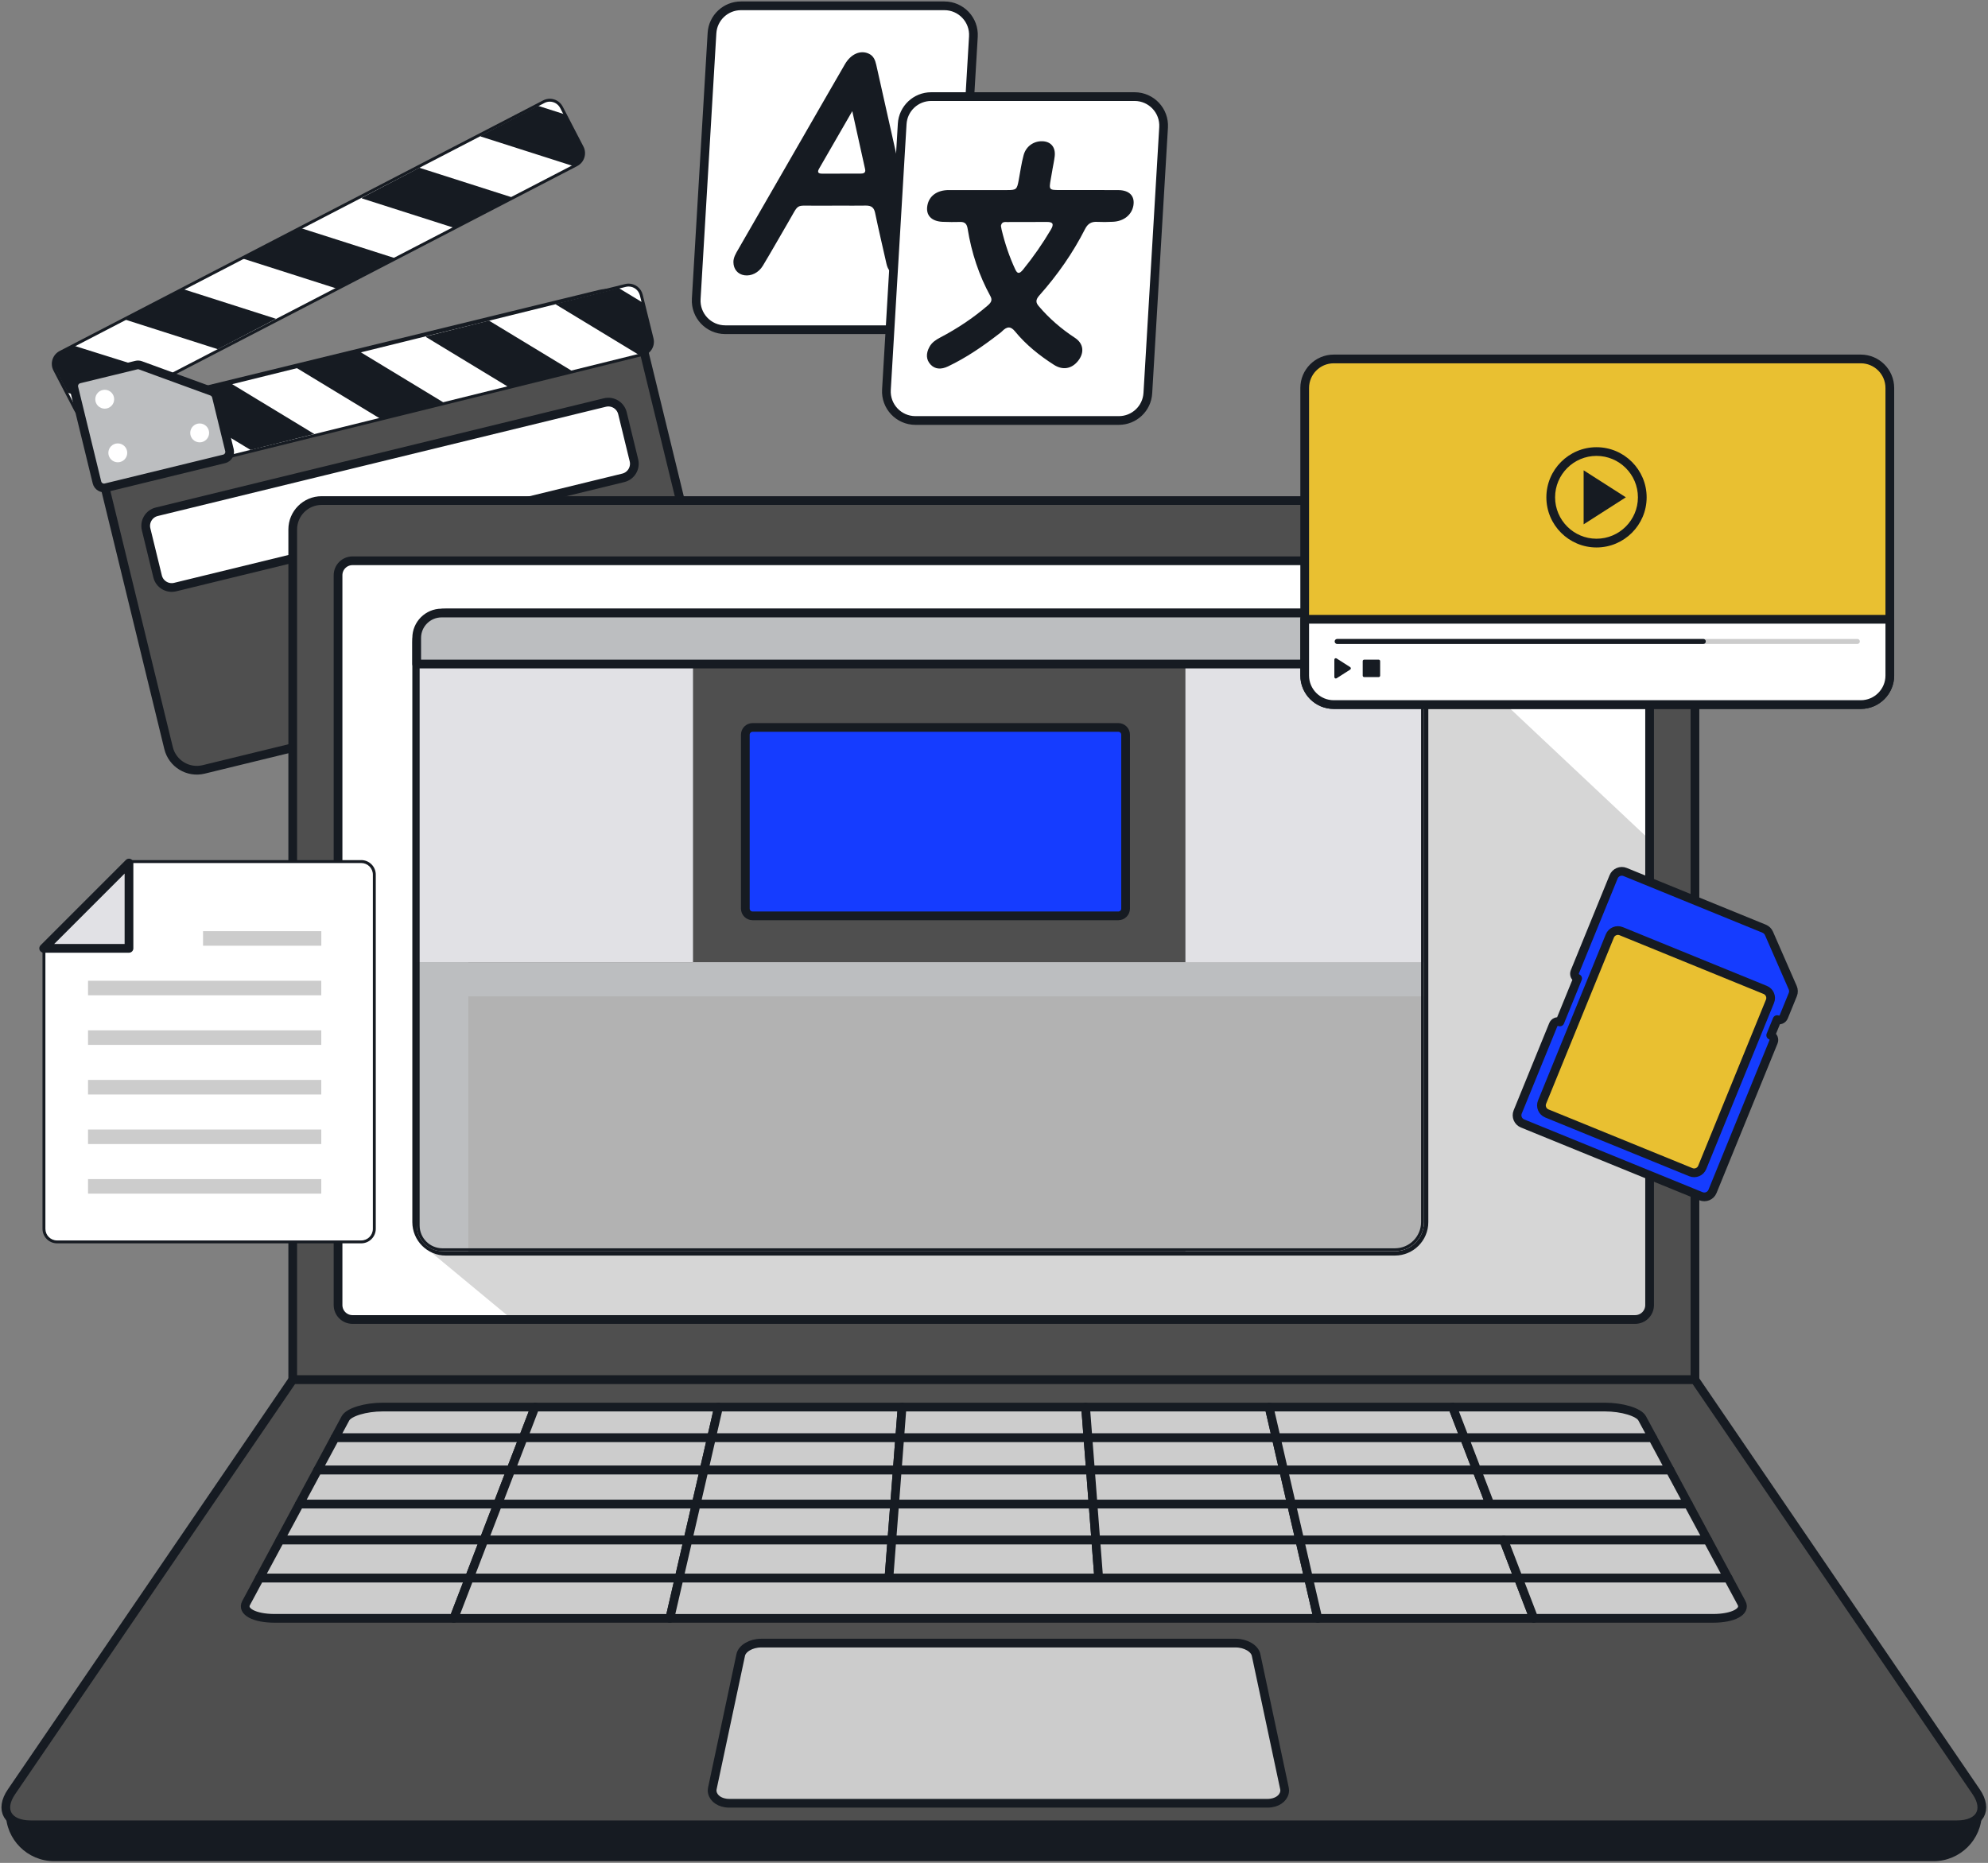 <svg width="684" height="641" viewBox="0 0 684 641" fill="none" xmlns="http://www.w3.org/2000/svg">
<rect x="0" y="0" width="684" height="641" fill="#808080" stroke="none"/>
<path d="M206.472 101.221L40.104 141.777C34.738 143.085 31.449 148.495 32.757 153.861L57.997 257.399C59.305 262.764 64.715 266.054 70.081 264.746L236.449 224.19C241.815 222.882 245.104 217.471 243.796 212.106L218.556 108.568C217.248 103.202 211.838 99.913 206.472 101.221Z" fill="#4F4F4F" stroke="#161B22" stroke-width="3" stroke-miterlimit="10" stroke-linecap="round" stroke-linejoin="round"/>
<path d="M208.122 138.505L53.947 176.089C51.264 176.743 49.619 179.448 50.273 182.131L54.224 198.337C54.877 201.019 57.583 202.664 60.265 202.01L214.441 164.426C217.123 163.772 218.768 161.067 218.114 158.384L214.164 142.179C213.51 139.496 210.805 137.851 208.122 138.505Z" fill="white" stroke="#161B22" stroke-width="3" stroke-miterlimit="10" stroke-linecap="round" stroke-linejoin="round"/>
<path d="M29.951 143.44C28.261 143.44 26.73 142.51 25.951 141.01L18.831 127.28C18.28 126.21 18.171 124.99 18.541 123.85C18.901 122.7 19.69 121.77 20.76 121.22L187.1 34.99C187.74 34.66 188.45 34.48 189.17 34.48C190.86 34.48 192.39 35.41 193.17 36.91L200.29 50.64C201.43 52.84 200.57 55.56 198.37 56.71L32.03 142.94C31.39 143.27 30.68 143.45 29.96 143.45L29.951 143.44Z" fill="white"/>
<path d="M189.17 34.98C190.62 34.98 192.01 35.77 192.72 37.14L199.84 50.87C200.86 52.83 200.09 55.25 198.13 56.26L31.79 142.49C31.2 142.8 30.57 142.94 29.95 142.94C28.5 142.94 27.11 142.15 26.4 140.78L19.28 127.05C18.26 125.09 19.03 122.67 20.99 121.66L187.33 35.43C187.92 35.12 188.55 34.98 189.17 34.98ZM189.17 33.98C188.38 33.98 187.58 34.17 186.87 34.54L20.53 120.77C18.08 122.04 17.12 125.06 18.39 127.51L25.51 141.24C26.37 142.91 28.08 143.94 29.95 143.94C30.74 143.94 31.54 143.75 32.25 143.38L198.59 57.15C201.04 55.88 202 52.86 200.73 50.41L193.61 36.68C192.75 35.01 191.04 33.98 189.17 33.98Z" fill="#161B22"/>
<path d="M23.71 134.75L19.34 126.42C18.89 125.57 18.81 124.59 19.1 123.67C19.39 122.74 20.04 121.99 20.91 121.54L25.12 119.38L56.72 129.29L37.59 139.1L23.71 134.75Z" fill="#161B22"/>
<path d="M25.16 119.92L55.4 129.41L37.54 138.57L24.06 134.34L19.79 126.19C19.4 125.45 19.33 124.62 19.58 123.83C19.83 123.03 20.39 122.38 21.14 121.99L25.17 119.93M25.07 118.84L20.68 121.09C18.64 122.14 17.84 124.63 18.9 126.65L23.36 135.16L37.63 139.64L58.03 129.18L25.07 118.84Z" fill="#161B22"/>
<path d="M43.87 109.71L62.66 99.9L93.68 109.81L74.9 119.62L43.87 109.71Z" fill="#161B22"/>
<path d="M62.71 100.44L92.39 109.92L74.85 119.08L45.17 109.6L62.71 100.44ZM62.61 99.36L42.91 109.64L42.83 109.9L74.94 120.16L94.97 109.7L62.61 99.36Z" fill="#161B22"/>
<path d="M84.71 88.82L103.49 79.01L134.52 88.92L115.73 98.73L84.71 88.82Z" fill="#161B22"/>
<path d="M103.54 79.55L133.22 89.03L115.68 98.19L86 88.71L103.54 79.55ZM103.45 78.47L83.75 88.75L83.67 89.01L115.78 99.27L135.81 88.81L103.45 78.47Z" fill="#161B22"/>
<path d="M125.54 68.07L144.33 58.26L175.35 68.17L156.57 77.98L125.54 68.07Z" fill="#161B22"/>
<path d="M144.38 58.8L174.06 68.28L156.52 77.44L126.84 67.96L144.38 58.8ZM144.28 57.72L124.58 68L124.5 68.26L156.61 78.52L176.64 68.06L144.28 57.72Z" fill="#161B22"/>
<path d="M166.38 46.75L185.17 36.94L194.2 39.82L200.05 51.19C200.96 52.96 200.27 55.16 198.51 56.07L197.4 56.65L166.38 46.74V46.75Z" fill="#161B22"/>
<path d="M185.21 37.48L193.84 40.24L199.6 51.43C200.39 52.96 199.79 54.85 198.28 55.64L197.36 56.12L167.68 46.64L185.22 37.48M185.12 36.41L165.42 46.69L165.34 46.95L197.45 57.21L198.74 56.54C200.75 55.49 201.53 53 200.49 50.98L194.54 39.42L185.11 36.41H185.12Z" fill="#161B22"/>
<path d="M38.1 167.07C36.031 167.07 34.23 165.66 33.73 163.65L30.02 148.64C29.73 147.47 29.911 146.26 30.541 145.23C31.161 144.2 32.151 143.48 33.311 143.19L215.201 98.22C215.561 98.13 215.921 98.09 216.281 98.09C218.351 98.09 220.151 99.5 220.641 101.51L224.35 116.52C224.95 118.93 223.471 121.37 221.061 121.97L39.171 166.94C38.811 167.03 38.45 167.07 38.09 167.07H38.1Z" fill="white"/>
<path d="M216.28 98.59C218.08 98.59 219.71 99.81 220.16 101.63L223.87 116.64C224.4 118.78 223.09 120.95 220.95 121.48L39.06 166.45C38.74 166.53 38.41 166.57 38.1 166.57C36.3 166.57 34.67 165.35 34.22 163.53L30.51 148.52C29.98 146.38 31.29 144.21 33.43 143.68L215.32 98.71C215.64 98.63 215.97 98.59 216.28 98.59ZM216.28 97.59C215.88 97.59 215.47 97.64 215.08 97.74L33.19 142.71C31.89 143.03 30.8 143.84 30.11 144.98C29.42 146.12 29.22 147.47 29.54 148.76L33.25 163.77C33.8 166.01 35.8 167.57 38.1 167.57C38.5 167.57 38.91 167.52 39.3 167.42L221.19 122.45C222.49 122.13 223.58 121.32 224.27 120.18C224.96 119.04 225.16 117.69 224.84 116.4L221.13 101.39C220.58 99.15 218.58 97.59 216.28 97.59Z" fill="#161B22"/>
<path d="M33.02 157.03L30.72 147.91C30.48 146.97 30.63 146.01 31.13 145.18C31.63 144.35 32.44 143.76 33.39 143.53L37.99 142.42L66.39 159.44L45.5 164.51L33.03 157.03H33.02Z" fill="#161B22"/>
<path d="M37.901 142.96L65.081 159.25L45.571 163.98L33.451 156.72L31.201 147.8C31.001 147 31.12 146.16 31.55 145.45C31.98 144.73 32.681 144.23 33.501 144.03L37.901 142.96ZM38.06 141.89L33.261 143.05C31.03 143.59 29.671 145.82 30.23 148.04L32.581 157.36L45.41 165.05L67.691 159.65L38.06 141.9V141.89Z" fill="#161B22"/>
<path d="M58.48 137.4L79.031 132.25L106.88 149.14L86.321 154.29L58.48 137.4Z" fill="#161B22"/>
<path d="M78.95 132.79L105.6 148.95L86.41 153.75L59.76 137.59L78.95 132.79ZM79.11 131.72L57.55 137.12L57.41 137.35L86.23 154.83L108.15 149.34L79.1 131.72H79.11Z" fill="#161B22"/>
<path d="M103.061 126.63L123.62 121.48L151.47 138.37L130.911 143.52L103.061 126.63Z" fill="#161B22"/>
<path d="M123.54 122.02L150.19 138.18L131 142.98L104.35 126.82L123.54 122.02ZM123.7 120.95L102.14 126.35L102 126.58L130.82 144.06L152.74 138.57L123.69 120.95H123.7Z" fill="#161B22"/>
<path d="M147.61 116L168.17 110.85L196.02 127.74L175.46 132.89L147.61 116Z" fill="#161B22"/>
<path d="M168.091 111.39L194.741 127.55L175.551 132.35L148.901 116.19L168.091 111.39ZM168.251 110.32L146.691 115.72L146.551 115.95L175.371 133.43L197.291 127.94L168.241 110.32H168.251Z" fill="#161B22"/>
<path d="M192.301 104.81L212.861 99.66L220.971 104.57L224.001 116.99C224.471 118.93 223.291 120.9 221.361 121.38L220.151 121.68L192.301 104.79V104.81Z" fill="#161B22"/>
<path d="M212.77 100.2L220.52 104.9L223.5 117.12C223.91 118.79 222.89 120.49 221.23 120.91L220.22 121.16L193.57 105L212.76 100.2M212.94 99.13L191.38 104.53L191.24 104.76L220.06 122.24L221.47 121.89C223.67 121.34 225.01 119.1 224.47 116.9L221.39 104.28L212.93 99.15L212.94 99.13Z" fill="#161B22"/>
<path d="M77.11 157.9L36.38 167.83C35.04 168.16 33.69 167.33 33.36 165.99L25.42 133.43C25.09 132.09 25.92 130.74 27.26 130.41L46.89 125.63C47.37 125.51 47.88 125.54 48.34 125.71L72.88 134.67C73.66 134.96 74.25 135.62 74.45 136.43L78.95 154.89C79.28 156.23 78.45 157.58 77.11 157.91V157.9Z" fill="#BCBEC0" stroke="#161B22" stroke-width="3" stroke-miterlimit="10" stroke-linecap="round" stroke-linejoin="round"/>
<path d="M36.03 140.62C37.825 140.62 39.28 139.165 39.28 137.37C39.28 135.575 37.825 134.12 36.03 134.12C34.235 134.12 32.78 135.575 32.78 137.37C32.78 139.165 34.235 140.62 36.03 140.62Z" fill="white"/>
<path d="M40.53 159.07C42.325 159.07 43.78 157.615 43.78 155.82C43.78 154.025 42.325 152.57 40.53 152.57C38.735 152.57 37.28 154.025 37.28 155.82C37.28 157.615 38.735 159.07 40.53 159.07Z" fill="white"/>
<path d="M68.7 152.21C70.495 152.21 71.95 150.755 71.95 148.96C71.95 147.165 70.495 145.71 68.7 145.71C66.905 145.71 65.45 147.165 65.45 148.96C65.45 150.755 66.905 152.21 68.7 152.21Z" fill="white"/>
<path d="M249.53 113.45H319.51C324.8 113.45 329.18 109.33 329.49 104.04L334.91 12.59C335.25 6.84 330.68 2 324.93 2H254.95C249.66 2 245.28 6.12 244.97 11.41L239.55 102.86C239.21 108.61 243.78 113.45 249.53 113.45Z" fill="white" stroke="#161B22" stroke-width="3" stroke-miterlimit="10" stroke-linecap="round" stroke-linejoin="round"/>
<path d="M316 89.08C316.21 88.15 316.02 87.19 315.81 86.24C311.04 64.95 306.27 43.65 301.5 22.36C301.14 20.75 300.6 19.3 299.04 18.53C296.16 17.11 292.8 18.49 290.69 22.13C285.75 30.64 280.87 39.17 275.96 47.68C268.64 60.38 261.32 73.08 254.01 85.78C253.19 87.2 252.32 88.61 252.34 90.21C252.37 92.62 253.83 94.38 256.13 94.72C258.46 95.06 261 93.88 262.47 91.44C265.44 86.52 268.24 81.52 271.14 76.57C275.14 69.76 273.43 70.84 280.6 70.77C286.39 70.71 292.15 70.81 297.94 70.74C299.85 70.72 300.72 71.47 301.09 73.24C302.31 79.11 303.69 84.92 305 90.75C305.47 92.86 306.58 94.37 308.87 94.73C312.12 95.24 315.41 92.66 315.99 89.09L316 89.08ZM293.24 38.26C294.82 45.4 296.26 51.82 297.66 58.25C297.93 59.49 297.09 59.74 296.1 59.74C291.68 59.74 287.26 59.74 282.85 59.75C281.69 59.75 281.05 59.38 281.8 58.07C285.46 51.71 289.13 45.36 293.23 38.26H293.24Z" fill="#161B22"/>
<path d="M314.97 144.69H384.951C390.241 144.69 394.621 140.57 394.931 135.28L400.35 43.83C400.69 38.08 396.12 33.24 390.37 33.24H320.39C315.1 33.24 310.721 37.36 310.411 42.65L304.99 134.1C304.65 139.85 309.22 144.69 314.97 144.69Z" fill="white" stroke="#161B22" stroke-width="3" stroke-miterlimit="10" stroke-linecap="round" stroke-linejoin="round"/>
<path d="M362.091 58.4C362.361 56.87 362.701 55.34 362.881 53.81C363.251 50.69 361.591 48.69 358.641 48.6C355.681 48.51 353.021 50.32 352.191 53.38C351.411 56.24 351.041 59.15 350.491 62.04C349.901 65.19 349.681 65.4 346.591 65.4C339.871 65.4 333.161 65.39 326.451 65.4C322.421 65.41 319.691 67.39 319.081 70.69C318.461 74.01 320.411 76.15 324.311 76.33C326.331 76.42 328.371 76.42 330.421 76.37C332.081 76.33 332.681 77.19 332.921 78.66C334.261 87.01 336.851 94.79 340.771 101.92C341.531 103.3 340.981 104.15 339.761 105.19C334.721 109.5 329.271 113.11 323.491 116.14C322.001 116.92 320.631 117.82 319.791 119.35C318.531 121.67 318.641 123.75 320.141 125.4C321.681 127.08 323.791 127.21 326.171 126.08C332.391 123.12 338.101 119.22 343.611 114.95C343.981 114.67 344.371 114.41 344.691 114.08C346.511 112.2 347.781 112.26 349.221 114.02C352.981 118.62 357.621 122.34 362.671 125.56C365.661 127.46 368.731 126.93 370.921 124.19C373.181 121.35 372.831 118.2 369.841 116.24C365.151 113.17 360.981 109.57 357.381 105.33C356.351 104.12 356.261 103.15 357.621 101.63C363.881 94.6 369.161 87 373.331 78.8C374.261 76.97 375.501 76.25 377.371 76.34C379.221 76.43 381.101 76.41 382.981 76.31C386.701 76.12 389.421 73.9 389.961 70.71C390.511 67.46 388.591 65.43 384.751 65.41C378.041 65.37 371.321 65.4 364.611 65.39C360.951 65.39 360.891 65.31 361.521 61.71C361.711 60.61 361.911 59.5 362.101 58.4C362.101 58.4 362.081 58.4 362.071 58.4H362.091ZM344.391 77.67C344.691 76.22 345.681 76.4 346.471 76.4C351.051 76.37 355.621 76.41 360.211 76.37C362.191 76.35 362.741 77.04 361.581 78.99C358.751 83.78 355.581 88.36 352.031 92.73C350.751 94.31 350.061 94.26 349.331 92.73C347.291 88.37 345.751 83.78 344.611 78.99C344.501 78.52 344.451 78.04 344.381 77.67H344.391Z" fill="#161B22"/>
<path d="M2 620.92H681.89V623.81C681.89 632.97 674.45 640.41 665.29 640.41H18.61C9.45 640.41 2.01 632.97 2.01 623.81V620.92H2Z" fill="#161B22"/>
<path d="M110.66 172.24H573.23C578.71 172.24 583.17 176.69 583.17 182.18V474.75H100.72V182.18C100.72 176.7 105.17 172.24 110.66 172.24Z" fill="#4F4F4F" stroke="#161B22" stroke-width="3" stroke-miterlimit="10" stroke-linecap="round" stroke-linejoin="round"/>
<path d="M562.599 192.96H121.28C118.535 192.96 116.31 195.185 116.31 197.93V449.06C116.31 451.805 118.535 454.03 121.28 454.03H562.599C565.344 454.03 567.57 451.805 567.57 449.06V197.93C567.57 195.185 565.344 192.96 562.599 192.96Z" fill="white"/>
<mask id="mask0_418_5992" style="mask-type:luminance" maskUnits="userSpaceOnUse" x="116" y="192" width="452" height="263">
<path d="M562.599 192.96H121.28C118.535 192.96 116.31 195.185 116.31 197.93V449.06C116.31 451.805 118.535 454.03 121.28 454.03H562.599C565.344 454.03 567.57 451.805 567.57 449.06V197.93C567.57 195.185 565.344 192.96 562.599 192.96Z" fill="white"/>
</mask>
<g mask="url(#mask0_418_5992)">
<path d="M489.01 215.08C516.21 240.65 543.4 266.23 570.6 291.8C570.82 345.91 571.03 400.02 571.25 454.13C439.58 454.1 307.91 454.06 176.24 454.03C166.26 445.76 156.28 437.48 146.3 429.21" fill="#D6D6D6"/>
</g>
<path d="M562.599 192.96H121.28C118.535 192.96 116.31 195.185 116.31 197.93V449.06C116.31 451.805 118.535 454.03 121.28 454.03H562.599C565.344 454.03 567.57 451.805 567.57 449.06V197.93C567.57 195.185 565.344 192.96 562.599 192.96Z" stroke="#161B22" stroke-width="3" stroke-miterlimit="10" stroke-linecap="round" stroke-linejoin="round"/>
<path d="M583.17 474.75H100.72L3.93 616.58C-0.29 622.76 2.63 627.89 10.55 627.89H673.34C681.26 627.89 684.17 622.77 679.96 616.58L583.17 474.75Z" fill="#4F4F4F" stroke="#161B22" stroke-width="3" stroke-miterlimit="10" stroke-linecap="round" stroke-linejoin="round"/>
<path d="M442.02 616.06C441.98 618.25 440.1 620 437.35 620.4C436.95 620.46 436.53 620.49 436.1 620.49H250.93C250.5 620.49 250.08 620.46 249.68 620.4C246.93 620 245.05 618.25 245.01 616.06C245.01 615.83 245.04 615.62 245.09 615.38L254.86 569.44C255.34 567.19 258.46 565.38 261.84 565.38H425.19C428.57 565.38 431.69 567.19 432.17 569.44L441.94 615.38C441.99 615.61 442.02 615.83 442.02 616.06Z" fill="#CCCCCC" stroke="#161B22" stroke-width="3" stroke-miterlimit="10" stroke-linecap="round" stroke-linejoin="round"/>
<path d="M131.7 484.16H184.089L180.03 494.72H115.27L118.859 488.05C120.019 485.89 125.77 484.16 131.7 484.16Z" fill="#CCCCCC" stroke="#161B22" stroke-width="3" stroke-miterlimit="10" stroke-linecap="round" stroke-linejoin="round"/>
<path d="M184.089 484.16H247.229L244.799 494.72H180.039L184.089 484.16Z" fill="#CCCCCC" stroke="#161B22" stroke-width="3" stroke-miterlimit="10" stroke-linecap="round" stroke-linejoin="round"/>
<path d="M247.23 484.16H310.37L309.56 494.72H244.8L247.23 484.16Z" fill="#CCCCCC" stroke="#161B22" stroke-width="3" stroke-miterlimit="10" stroke-linecap="round" stroke-linejoin="round"/>
<path d="M310.37 484.16H373.51L374.32 494.72H309.56L310.37 484.16Z" fill="#CCCCCC" stroke="#161B22" stroke-width="3" stroke-miterlimit="10" stroke-linecap="round" stroke-linejoin="round"/>
<path d="M373.51 484.16H436.65L439.09 494.72H374.32L373.51 484.16Z" fill="#CCCCCC" stroke="#161B22" stroke-width="3" stroke-miterlimit="10" stroke-linecap="round" stroke-linejoin="round"/>
<path d="M436.649 484.16H499.789L503.849 494.72H439.089L436.649 484.16Z" fill="#CCCCCC" stroke="#161B22" stroke-width="3" stroke-miterlimit="10" stroke-linecap="round" stroke-linejoin="round"/>
<path d="M499.789 484.16H552.179C558.109 484.16 563.859 485.89 565.019 488.05L568.609 494.72H503.849L499.789 484.16Z" fill="#CCCCCC" stroke="#161B22" stroke-width="3" stroke-miterlimit="10" stroke-linecap="round" stroke-linejoin="round"/>
<path d="M115.269 494.72H180.039L175.759 505.84H109.289L115.269 494.72Z" fill="#CCCCCC" stroke="#161B22" stroke-width="3" stroke-miterlimit="10" stroke-linecap="round" stroke-linejoin="round"/>
<path d="M180.04 494.72H244.8L242.24 505.84H175.76L180.04 494.72Z" fill="#CCCCCC" stroke="#161B22" stroke-width="3" stroke-miterlimit="10" stroke-linecap="round" stroke-linejoin="round"/>
<path d="M244.799 494.72H309.559L308.709 505.84H242.239L244.799 494.72Z" fill="#CCCCCC" stroke="#161B22" stroke-width="3" stroke-miterlimit="10" stroke-linecap="round" stroke-linejoin="round"/>
<path d="M309.56 494.72H374.32L375.18 505.84H308.71L309.56 494.72Z" fill="#CCCCCC" stroke="#161B22" stroke-width="3" stroke-miterlimit="10" stroke-linecap="round" stroke-linejoin="round"/>
<path d="M374.319 494.72H439.089L441.649 505.84H375.179L374.319 494.72Z" fill="#CCCCCC" stroke="#161B22" stroke-width="3" stroke-miterlimit="10" stroke-linecap="round" stroke-linejoin="round"/>
<path d="M439.09 494.72H503.85L508.12 505.84H441.65L439.09 494.72Z" fill="#CCCCCC" stroke="#161B22" stroke-width="3" stroke-miterlimit="10" stroke-linecap="round" stroke-linejoin="round"/>
<path d="M503.85 494.72H568.61L574.59 505.84H508.12L503.85 494.72Z" fill="#CCCCCC" stroke="#161B22" stroke-width="3" stroke-miterlimit="10" stroke-linecap="round" stroke-linejoin="round"/>
<path d="M109.289 505.84H175.759L171.259 517.56H102.989L109.289 505.84Z" fill="#CCCCCC" stroke="#161B22" stroke-width="3" stroke-miterlimit="10" stroke-linecap="round" stroke-linejoin="round"/>
<path d="M175.76 505.84H242.24L239.53 517.56H171.26L175.76 505.84Z" fill="#CCCCCC" stroke="#161B22" stroke-width="3" stroke-miterlimit="10" stroke-linecap="round" stroke-linejoin="round"/>
<path d="M242.239 505.84H308.709L307.809 517.56H239.529L242.239 505.84Z" fill="#CCCCCC" stroke="#161B22" stroke-width="3" stroke-miterlimit="10" stroke-linecap="round" stroke-linejoin="round"/>
<path d="M308.71 505.84H375.18L376.08 517.56H307.81L308.71 505.84Z" fill="#CCCCCC" stroke="#161B22" stroke-width="3" stroke-miterlimit="10" stroke-linecap="round" stroke-linejoin="round"/>
<path d="M375.18 505.84H441.65L444.35 517.56H376.08L375.18 505.84Z" fill="#CCCCCC" stroke="#161B22" stroke-width="3" stroke-miterlimit="10" stroke-linecap="round" stroke-linejoin="round"/>
<path d="M508.119 505.84L512.619 517.56H444.349L441.649 505.84H508.119Z" fill="#CCCCCC" stroke="#161B22" stroke-width="3" stroke-miterlimit="10" stroke-linecap="round" stroke-linejoin="round"/>
<path d="M574.589 505.84L580.899 517.56H512.619L508.119 505.84H574.589Z" fill="#CCCCCC" stroke="#161B22" stroke-width="3" stroke-miterlimit="10" stroke-linecap="round" stroke-linejoin="round"/>
<path d="M102.99 517.56H171.26L166.5 529.93H96.33L102.99 517.56Z" fill="#CCCCCC" stroke="#161B22" stroke-width="3" stroke-miterlimit="10" stroke-linecap="round" stroke-linejoin="round"/>
<path d="M171.26 517.56H239.53L236.68 529.93H166.5L171.26 517.56Z" fill="#CCCCCC" stroke="#161B22" stroke-width="3" stroke-miterlimit="10" stroke-linecap="round" stroke-linejoin="round"/>
<path d="M239.53 517.56H307.81L306.85 529.93H236.68L239.53 517.56Z" fill="#CCCCCC" stroke="#161B22" stroke-width="3" stroke-miterlimit="10" stroke-linecap="round" stroke-linejoin="round"/>
<path d="M307.81 517.56H376.08L377.03 529.93H306.85L307.81 517.56Z" fill="#CCCCCC" stroke="#161B22" stroke-width="3" stroke-miterlimit="10" stroke-linecap="round" stroke-linejoin="round"/>
<path d="M444.349 517.56L447.209 529.93H377.019L376.069 517.56H444.349Z" fill="#CCCCCC" stroke="#161B22" stroke-width="3" stroke-miterlimit="10" stroke-linecap="round" stroke-linejoin="round"/>
<path d="M580.9 517.56L587.56 529.93H447.21L444.35 517.56H580.9Z" fill="#CCCCCC" stroke="#161B22" stroke-width="3" stroke-miterlimit="10" stroke-linecap="round" stroke-linejoin="round"/>
<path d="M96.329 529.93H166.499L161.479 543.01H89.289L96.329 529.93Z" fill="#CCCCCC" stroke="#161B22" stroke-width="3" stroke-miterlimit="10" stroke-linecap="round" stroke-linejoin="round"/>
<path d="M166.5 529.93H236.68L233.66 543.01H161.479L166.5 529.93Z" fill="#CCCCCC" stroke="#161B22" stroke-width="3" stroke-miterlimit="10" stroke-linecap="round" stroke-linejoin="round"/>
<path d="M306.85 529.93L305.85 543.01H233.67L236.69 529.93H306.85Z" fill="#CCCCCC" stroke="#161B22" stroke-width="3" stroke-miterlimit="10" stroke-linecap="round" stroke-linejoin="round"/>
<path d="M377.02 529.93L378.03 543.01H305.85L306.85 529.93H377.02Z" fill="#CCCCCC" stroke="#161B22" stroke-width="3" stroke-miterlimit="10" stroke-linecap="round" stroke-linejoin="round"/>
<path d="M447.21 529.93L450.219 543.01H378.03L377.02 529.93H447.21Z" fill="#CCCCCC" stroke="#161B22" stroke-width="3" stroke-miterlimit="10" stroke-linecap="round" stroke-linejoin="round"/>
<path d="M517.38 529.93L522.4 543.01H450.22L447.21 529.93H517.38Z" fill="#CCCCCC" stroke="#161B22" stroke-width="3" stroke-miterlimit="10" stroke-linecap="round" stroke-linejoin="round"/>
<path d="M587.56 529.93L594.59 543.01H522.4L517.38 529.93H587.56Z" fill="#CCCCCC" stroke="#161B22" stroke-width="3" stroke-miterlimit="10" stroke-linecap="round" stroke-linejoin="round"/>
<path d="M89.29 543.01H161.479L156.16 556.86H94.49C87.499 556.86 83.12 554.48 84.68 551.58L89.29 543.01Z" fill="#CCCCCC" stroke="#161B22" stroke-width="3" stroke-miterlimit="10" stroke-linecap="round" stroke-linejoin="round"/>
<path d="M233.669 543.01L230.469 556.87H156.149L161.479 543.01H233.669Z" fill="#CCCCCC" stroke="#161B22" stroke-width="3" stroke-miterlimit="10" stroke-linecap="round" stroke-linejoin="round"/>
<path d="M450.22 543.01L453.42 556.87H230.47L233.67 543.01H450.22Z" fill="#CCCCCC" stroke="#161B22" stroke-width="3" stroke-miterlimit="10" stroke-linecap="round" stroke-linejoin="round"/>
<path d="M522.4 543.01L527.73 556.87H453.42L450.22 543.01H522.4Z" fill="#CCCCCC" stroke="#161B22" stroke-width="3" stroke-miterlimit="10" stroke-linecap="round" stroke-linejoin="round"/>
<path d="M522.409 543.01H594.599L599.209 551.58C600.769 554.48 596.389 556.86 589.399 556.86H527.729L522.409 543.01Z" fill="#CCCCCC" stroke="#161B22" stroke-width="3" stroke-miterlimit="10" stroke-linecap="round" stroke-linejoin="round"/>
<path d="M479.93 210.94H153.37C147.847 210.94 143.37 215.417 143.37 220.94V420.53C143.37 426.053 147.847 430.53 153.37 430.53H479.93C485.453 430.53 489.93 426.053 489.93 420.53V220.94C489.93 215.417 485.453 210.94 479.93 210.94Z" fill="#4F4F4F" stroke="#161B22" stroke-width="3" stroke-miterlimit="10" stroke-linecap="round" stroke-linejoin="round"/>
<path d="M407.86 210.94H480.93C485.9 210.94 489.93 214.97 489.93 219.94V420.53C489.93 426.05 485.45 430.53 479.93 430.53H407.86V210.94Z" fill="#E1E1E5"/>
<path d="M143.37 331.33H489.93V420.52C489.93 426.04 485.45 430.52 479.93 430.52H153.37C147.85 430.52 143.37 426.04 143.37 420.52V331.33Z" fill="#B2B2B2"/>
<path d="M238.44 228.48H143.37V331.07H238.44V228.48Z" fill="#E1E1E5"/>
<path d="M151.94 210.94H481.36C486.09 210.94 489.93 214.78 489.93 219.51V228.48H143.37V219.51C143.37 214.78 147.21 210.94 151.94 210.94Z" fill="#BCBEC0" stroke="#161B22" stroke-width="3" stroke-miterlimit="10" stroke-linecap="round" stroke-linejoin="round"/>
<path d="M384.78 250.31H258.94C257.56 250.31 256.44 251.429 256.44 252.81V312.64C256.44 314.021 257.56 315.14 258.94 315.14H384.78C386.161 315.14 387.28 314.021 387.28 312.64V252.81C387.28 251.429 386.161 250.31 384.78 250.31Z" fill="#153CFF" stroke="#161B22" stroke-width="3" stroke-miterlimit="10" stroke-linecap="round" stroke-linejoin="round"/>
<path d="M489.93 331.08H143.37V342.83H489.93V331.08Z" fill="#BCBEC0"/>
<path d="M143.37 331.08H161.12V430.53H152.25C147.35 430.53 143.38 426.55 143.38 421.66V331.09L143.37 331.08Z" fill="#BCBEC0"/>
<path d="M482.94 211.94C486.25 211.94 488.94 214.63 488.94 217.94V420.53C488.94 425.49 484.9 429.53 479.94 429.53H152.25C147.91 429.53 144.38 426 144.38 421.66V219.52C144.38 215.35 147.78 211.95 151.95 211.95H482.94M482.94 210.94H151.95C147.22 210.94 143.38 214.78 143.38 219.51V421.65C143.38 426.55 147.35 430.52 152.25 430.52H479.94C485.46 430.52 489.94 426.04 489.94 420.52V217.93C489.94 214.06 486.81 210.93 482.94 210.93V210.94Z" fill="#161B22"/>
<path d="M640.22 123.51H458.9C453.378 123.51 448.9 127.987 448.9 133.51V232.44C448.9 237.963 453.378 242.44 458.9 242.44H640.22C645.743 242.44 650.22 237.963 650.22 232.44V133.51C650.22 127.987 645.743 123.51 640.22 123.51Z" fill="#E9C031" stroke="#161B22" stroke-width="3" stroke-miterlimit="10" stroke-linecap="round" stroke-linejoin="round"/>
<path d="M448.9 213.09H650.22V232.44C650.22 237.96 645.74 242.44 640.22 242.44H458.9C453.38 242.44 448.9 237.96 448.9 232.44V213.09Z" fill="white" stroke="#161B22" stroke-width="3" stroke-miterlimit="10" stroke-linecap="round" stroke-linejoin="round"/>
<path d="M639.051 219.86H460.081C459.606 219.86 459.221 220.245 459.221 220.72C459.221 221.195 459.606 221.58 460.081 221.58H639.051C639.526 221.58 639.911 221.195 639.911 220.72C639.911 220.245 639.526 219.86 639.051 219.86Z" fill="#CCCCCC"/>
<path d="M586.051 219.86H460.081C459.606 219.86 459.221 220.245 459.221 220.72C459.221 221.195 459.606 221.58 460.081 221.58H586.051C586.526 221.58 586.911 221.195 586.911 220.72C586.911 220.245 586.526 219.86 586.051 219.86Z" fill="#161B22"/>
<path d="M464.551 230.4L459.871 233.39C459.541 233.6 459.101 233.36 459.101 232.97V226.98C459.101 226.58 459.541 226.35 459.871 226.56L464.551 229.55C464.861 229.75 464.861 230.2 464.551 230.39V230.4Z" fill="#161B22"/>
<path d="M474.36 226.98H469.36C469.084 226.98 468.86 227.204 468.86 227.48V232.48C468.86 232.756 469.084 232.98 469.36 232.98H474.36C474.636 232.98 474.86 232.756 474.86 232.48V227.48C474.86 227.204 474.636 226.98 474.36 226.98Z" fill="#161B22"/>
<path d="M549.301 153.88C539.791 153.88 532.051 161.62 532.051 171.13C532.051 180.64 539.791 188.38 549.301 188.38C558.811 188.38 566.551 180.64 566.551 171.13C566.551 161.62 558.811 153.88 549.301 153.88ZM549.301 185.37C541.451 185.37 535.051 178.98 535.051 171.12C535.051 163.26 541.441 156.87 549.301 156.87C557.161 156.87 563.551 163.26 563.551 171.12C563.551 178.98 557.161 185.37 549.301 185.37Z" fill="#161B22"/>
<path d="M544.871 161.83V180.42L559.401 171.12L544.871 161.83Z" fill="#161B22"/>
<path d="M19.61 427.33C17.13 427.33 15.11 425.31 15.11 422.83V326.11L44.77 296.45H124.29C126.77 296.45 128.79 298.47 128.79 300.95V422.82C128.79 425.3 126.77 427.32 124.29 427.32H19.62L19.61 427.33Z" fill="white"/>
<path d="M124.29 296.96C126.5 296.96 128.29 298.75 128.29 300.96V422.83C128.29 425.04 126.5 426.83 124.29 426.83H19.62C17.41 426.83 15.62 425.04 15.62 422.83V326.32L44.98 296.96H124.29ZM124.29 295.96H44.56L44.27 296.25L14.91 325.61L14.62 325.9V422.82C14.62 425.58 16.86 427.82 19.62 427.82H124.29C127.05 427.82 129.29 425.58 129.29 422.82V300.95C129.29 298.19 127.05 295.95 124.29 295.95V295.96Z" fill="#161B22"/>
<path d="M15.021 326.32L44.38 296.96V326.32H15.021Z" fill="#E1E1E5" stroke="#161B22" stroke-width="3" stroke-linecap="round" stroke-linejoin="round"/>
<path d="M110.55 320.41H69.86V325.41H110.55V320.41Z" fill="#CCCCCC"/>
<path d="M110.54 337.47H30.29V342.47H110.54V337.47Z" fill="#CCCCCC"/>
<path d="M110.54 354.53H30.29V359.53H110.54V354.53Z" fill="#CCCCCC"/>
<path d="M110.54 371.6H30.29V376.6H110.54V371.6Z" fill="#CCCCCC"/>
<path d="M110.54 388.66H30.29V393.66H110.54V388.66Z" fill="#CCCCCC"/>
<path d="M110.54 405.72H30.29V410.72H110.54V405.72Z" fill="#CCCCCC"/>
<path d="M609.24 356.23L611.44 350.84C612.33 351.2 613.35 350.78 613.72 349.88L616.84 342.23C617.15 341.47 617.14 340.61 616.81 339.85L608.64 321.17C608.32 320.44 607.73 319.87 606.99 319.56L559.16 300.05C557.6 299.41 555.81 300.16 555.18 301.73L541.85 334.4C541.49 335.29 541.91 336.31 542.81 336.68L536.71 351.64C535.82 351.28 534.8 351.7 534.43 352.6L522.19 382.6C521.55 384.16 522.3 385.95 523.87 386.58L585.24 411.61C586.8 412.25 588.59 411.5 589.22 409.93L610.2 358.5C610.56 357.61 610.14 356.59 609.24 356.22V356.23Z" fill="#153CFF" stroke="#161B22" stroke-width="3" stroke-miterlimit="10" stroke-linecap="round" stroke-linejoin="round"/>
<path d="M607.346 340.626L557.799 320.416C556.265 319.791 554.514 320.527 553.888 322.061L530.574 379.219C529.949 380.753 530.685 382.504 532.219 383.13L581.766 403.34C583.3 403.965 585.051 403.229 585.677 401.695L608.991 344.537C609.617 343.003 608.88 341.252 607.346 340.626Z" fill="#E9C031" stroke="#161B22" stroke-width="3" stroke-miterlimit="10" stroke-linecap="round" stroke-linejoin="round"/>
</svg>
